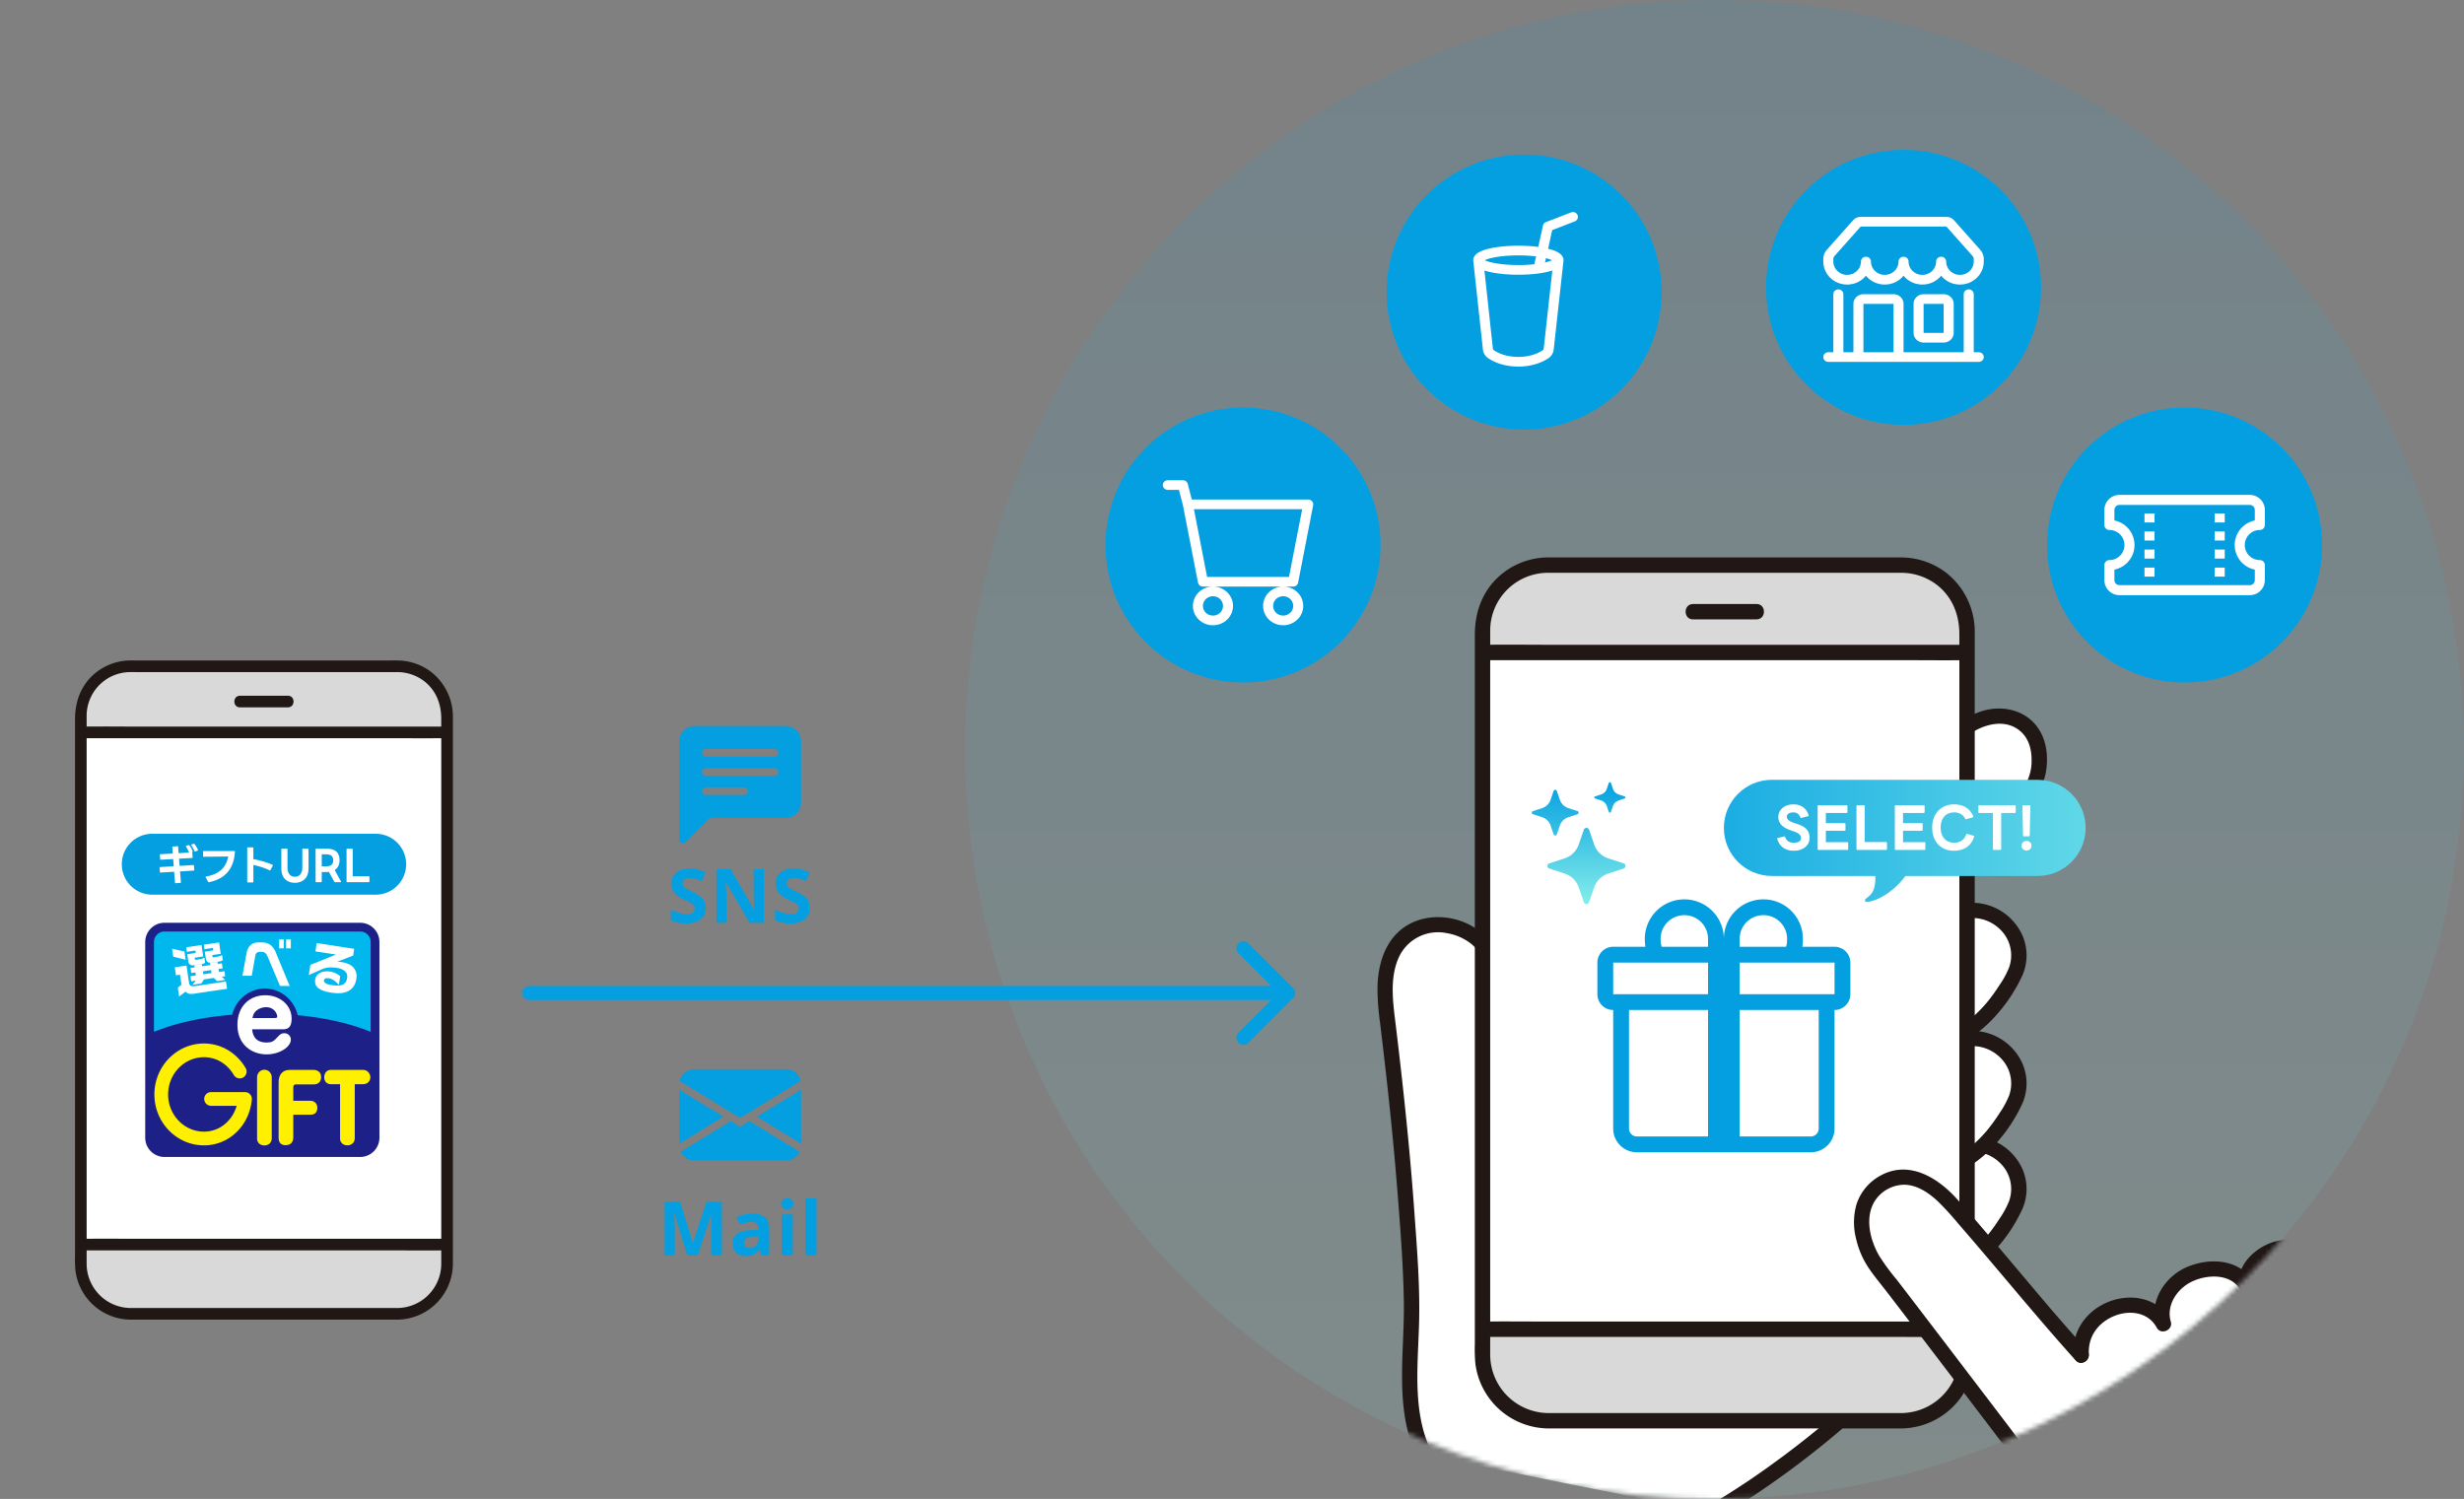 <svg width="526" height="320" viewBox="0 0 526 320" fill="none" xmlns="http://www.w3.org/2000/svg"><rect x="0" y="0" width="526" height="320" fill="#808080" stroke="none"/><circle opacity=".1" cx="366" cy="160" r="160" fill="url(#paint0_linear_1_3)"/><mask id="a" style="mask-type:alpha" maskUnits="userSpaceOnUse" x="206" y="0" width="320" height="320"><circle cx="366" cy="160" r="160" fill="url(#paint1_linear_1_3)"/></mask><g clip-path="url(#clip0_1_3)" mask="url(#a)"><path d="M425.207 265.181a41.868 41.868 0 003.353-4.643 14.543 14.543 0 002.361-5.426 9.563 9.563 0 00-3.644-8.74 10.155 10.155 0 00-10.834-1.078c-2.6 1.29-4.682 3.417-6.54 5.644a27.303 27.303 0 00-4.199 6.425 13.343 13.343 0 00-1.115 7.506 8.306 8.306 0 003.229 5.648 8.324 8.324 0 006.311 1.603 13.527 13.527 0 005.27-1.878 22.965 22.965 0 005.808-5.061z" fill="#fff"/><path d="M426.368 266.341a33.654 33.654 0 005.397-8.323 10.706 10.706 0 00-.058-8.505 11.806 11.806 0 00-14.902-6.158 19.23 19.23 0 00-7.147 5.357 31.172 31.172 0 00-5.253 7.55 14.978 14.978 0 00-1.273 9.668 10.367 10.367 0 004.847 6.646c6.646 3.68 14.107-1.212 18.389-6.235a1.682 1.682 0 000-2.32 1.658 1.658 0 00-2.323 0c-2.949 3.46-7.631 7.451-12.568 6.38a6.607 6.607 0 01-4.731-3.952 10.184 10.184 0 01-.012-7.213 21.319 21.319 0 013.859-6.562 24.052 24.052 0 015.224-5.126 9.02 9.02 0 016.57-1.588 8.547 8.547 0 015.539 3.441 7.69 7.69 0 01.967 6.995 18.42 18.42 0 01-2.01 3.715 38.714 38.714 0 01-2.839 3.91 1.689 1.689 0 000 2.32 1.657 1.657 0 002.324 0z" fill="#211715"/><path d="M425.207 215.31a41.787 41.787 0 003.353-4.644 14.538 14.538 0 002.361-5.425 9.57 9.57 0 00-3.644-8.74 10.146 10.146 0 00-10.834-1.078c-2.6 1.29-4.682 3.417-6.54 5.644a27.317 27.317 0 00-4.199 6.422 13.339 13.339 0 00-1.115 7.505 8.306 8.306 0 003.229 5.648 8.34 8.34 0 006.311 1.604 13.527 13.527 0 005.27-1.878 23.01 23.01 0 005.808-5.058zm0 27.342a41.868 41.868 0 003.353-4.643 14.543 14.543 0 002.361-5.426 9.562 9.562 0 00-.665-4.851 9.56 9.56 0 00-2.979-3.889 10.155 10.155 0 00-10.834-1.078c-2.6 1.29-4.682 3.418-6.54 5.645a27.262 27.262 0 00-4.199 6.425 13.339 13.339 0 00-1.115 7.505 8.312 8.312 0 003.229 5.648 8.34 8.34 0 006.311 1.603 13.527 13.527 0 005.27-1.878 22.965 22.965 0 005.808-5.061zm-14.549-78.909a41.53 41.53 0 00-3.353 4.644 14.543 14.543 0 00-2.361 5.426 9.572 9.572 0 003.643 8.739 10.146 10.146 0 0010.837 1.078c2.601-1.29 7.865-6.167 9.724-8.393a52.591 52.591 0 004.942-7.538 12.775 12.775 0 001.05-7.852 8.169 8.169 0 00-4.032-5.878 8.882 8.882 0 00-5.443-1.025 13.533 13.533 0 00-5.27 1.878c-2.229 1.314-8.063 6.939-9.737 8.921zM304.073 310.602c-5.01-10.318-2.28-22.966-2.806-34.737-.761-17.012-1.978-32.505-5.097-58.174-.624-5.132-1.038-10.269 1.369-14.844 2.406-4.575 7.777-6.323 12.774-4.978 4.517 1.215 7.224 4.024 8.942 8.369l83.259 88.118a197.615 197.615 0 01-36.993 28.596l-61.448-12.35z" fill="#fff"/><path d="M366.35 324.368a196.89 196.89 0 0029.693-21.781c2.597-2.3 5.141-4.657 7.632-7.071 1.523-1.471-.801-3.79-2.323-2.321a204.346 204.346 0 01-27.768 22.711 186.467 186.467 0 01-8.892 5.629c-1.813 1.081-.163 3.918 1.658 2.833zm-45.509-118.566c-1.622-4.033-4.231-7.267-8.341-8.929-3.979-1.609-8.794-1.495-12.452.889-4.263 2.781-5.84 7.883-5.987 12.749a52.29 52.29 0 00.551 7.856c.331 2.741.654 5.483.969 8.225 1.049 9.152 1.989 18.318 2.715 27.502.622 7.871 1.249 15.795 1.387 23.691.173 9.964-1.69 20.419 1.525 30.091.407 1.214.89 2.401 1.447 3.554a1.653 1.653 0 002.247.589 1.675 1.675 0 00.589-2.244c-4.127-8.625-2.734-18.74-2.539-27.966.164-7.792-.489-15.645-1.047-23.416-.587-8.188-1.355-16.361-2.23-24.523a1077.475 1077.475 0 00-1.738-15.167c-.572-4.733-1.361-9.989.747-14.477a9.208 9.208 0 0110.224-4.997 11.341 11.341 0 015.361 2.439 12.948 12.948 0 013.405 5.006 1.695 1.695 0 002.02 1.146 1.648 1.648 0 001.147-2.018zm105.527 10.667a33.715 33.715 0 005.398-8.323 10.724 10.724 0 00-.059-8.505 11.796 11.796 0 00-6.233-6.02 11.81 11.81 0 00-8.669-.139 19.222 19.222 0 00-7.147 5.358 31.153 31.153 0 00-5.253 7.55 14.98 14.98 0 00-1.273 9.669 10.377 10.377 0 004.847 6.645c6.646 3.68 14.107-1.212 18.389-6.235a1.682 1.682 0 000-2.323 1.655 1.655 0 00-2.323 0c-2.949 3.46-7.631 7.45-12.568 6.38a6.614 6.614 0 01-4.731-3.952 10.184 10.184 0 01-.012-7.213 21.307 21.307 0 013.859-6.562 24.029 24.029 0 015.224-5.126 9.02 9.02 0 016.57-1.589 8.55 8.55 0 015.539 3.442 7.69 7.69 0 01.967 6.995 18.446 18.446 0 01-2.01 3.715 38.714 38.714 0 01-2.839 3.91 1.684 1.684 0 000 2.323 1.657 1.657 0 002.324 0z" fill="#211715"/><path d="M426.368 243.809a33.625 33.625 0 005.397-8.323 10.703 10.703 0 00-.058-8.504 11.806 11.806 0 00-14.902-6.159 19.249 19.249 0 00-7.147 5.357 31.191 31.191 0 00-5.253 7.55 14.982 14.982 0 00-1.273 9.669 10.381 10.381 0 004.847 6.645c6.646 3.68 14.107-1.212 18.389-6.235a1.682 1.682 0 000-2.32 1.658 1.658 0 00-2.323 0c-2.949 3.46-7.631 7.447-12.568 6.381a6.609 6.609 0 01-4.731-3.953 10.18 10.18 0 01-.012-7.212 21.303 21.303 0 013.862-6.566 24.033 24.033 0 015.224-5.122 9.02 9.02 0 016.57-1.589 8.547 8.547 0 015.539 3.441 7.696 7.696 0 01.968 6.995 18.469 18.469 0 01-2.01 3.715 38.714 38.714 0 01-2.839 3.91 1.689 1.689 0 000 2.32 1.654 1.654 0 002.32 0zm-16.871-81.226a46.048 46.048 0 00-3.764 5.229 15.504 15.504 0 00-2.368 5.565 11.157 11.157 0 003.485 9.858 12.035 12.035 0 0010.859 2.772c3.022-.751 5.459-2.82 7.75-4.826a40.95 40.95 0 006.034-6.298 52.79 52.79 0 003.027-4.62c1-1.531 1.728-3.224 2.15-5.003.692-3.539.31-7.473-1.996-10.367-2.474-3.106-6.525-4.147-10.324-3.395-3.473.688-6.167 2.748-8.736 5.041a63.684 63.684 0 00-6.117 6.044 1.683 1.683 0 000 2.32 1.655 1.655 0 002.323 0 58.048 58.048 0 014.579-4.635 72.92 72.92 0 012.782-2.492 13.568 13.568 0 011.995-1.511c2.665-1.624 6.228-2.529 9.102-.881 2.511 1.435 3.422 4.083 3.413 6.849a10.098 10.098 0 01-.844 4.294 37.747 37.747 0 01-2.443 4.154 33.293 33.293 0 01-4.859 5.962 40.524 40.524 0 01-5.915 4.968 8.577 8.577 0 01-7.993.825 8.15 8.15 0 01-5.133-7.37c-.005-1.856.821-3.529 1.757-5.088a39.57 39.57 0 013.566-5.075 1.685 1.685 0 000-2.32 1.66 1.66 0 00-2.33 0z" fill="#211715"/><path d="M405.892 120.645h-75.39c-7.744 0-14.022 6.27-14.022 14.004v154.662c0 7.734 6.278 14.004 14.022 14.004h75.39c7.744 0 14.022-6.27 14.022-14.004V134.649c0-7.734-6.278-14.004-14.022-14.004z" fill="#D9D9D9"/><path d="M361.421 132.233c4.517 0 9.033-.003 13.55-.007 2.114 0 2.117-3.281 0-3.281-4.517 0-9.033.002-13.55.007-2.114 0-2.117 3.281 0 3.281z" fill="#211715"/><path d="M416.995 139.288l-100.215.007h-.297v144.487h.3l103.033-.008h.1V139.291h-2.921v-.003z" fill="#fff"/><path d="M405.893 301.674h-68.387c-2.286 0-4.573.007-6.858 0a12.524 12.524 0 01-8.811-3.608 12.49 12.49 0 01-3.717-8.756c-.007-.925 0-1.85 0-2.774V134.708c-.012-1.63.3-3.246.918-4.755a12.352 12.352 0 0111.467-7.668c.501-.004 1.002 0 1.505 0h73.761a12.54 12.54 0 017.81 2.662c3.273 2.604 4.692 6.4 4.692 10.473v150.41c0 1.144.006 2.289 0 3.432a12.489 12.489 0 01-3.648 8.736 12.522 12.522 0 01-8.732 3.676c-2.113.019-2.118 3.3 0 3.281a15.86 15.86 0 0011.026-4.638 15.813 15.813 0 004.638-11.015c.008-1.041 0-2.082 0-3.123v-150.95a15.99 15.99 0 00-1.501-7.155 16.033 16.033 0 00-4.528-5.745 15.874 15.874 0 00-9.705-3.325c-.672-.004-1.344 0-2.015 0h-71.963c-.616 0-1.239-.014-1.857.009a15.726 15.726 0 00-11.292 5.362c-2.753 3.205-3.857 7.08-3.857 11.226V286.87a34.657 34.657 0 00.112 4.214 15.81 15.81 0 005.203 9.881 15.853 15.853 0 0010.44 3.99c2.231.012 4.462 0 6.693 0h68.606c2.113 0 2.117-3.281 0-3.281z" fill="#211715"/><path d="M316.78 285.419h89.651c4.348 0 8.702.069 13.049 0h.333c2.114 0 2.117-3.28 0-3.28h-89.754c-4.318 0-8.642-.069-12.96 0h-.319c-2.113 0-2.116 3.28 0 3.28zm0-144.484h89.651c4.348 0 8.702.069 13.049 0h.333c2.114 0 2.117-3.281 0-3.281h-89.754c-4.318 0-8.642-.068-12.96 0h-.319c-2.113 0-2.116 3.281 0 3.281z" fill="#211715"/><path d="M484.865 363.355c-11.676-1.002-26.207-4.085-36.477-10.966-4.3-2.879-13.961-13.563-24.672-23.951-3.275-3.177-5.038-6.87-3.764-11.248a7.632 7.632 0 015.275-5.185 25.958 25.958 0 016.022-1.02l.404-.034c-8.714-11.454-21.912-28.824-30.815-40.377-3.217-4.177-5.732-12.828.05-17.273 5.611-4.313 11.322-1.043 15.487 3.572 6.618 7.332 21.078 24.929 27.917 32.414-.365-4.194 1.855-8.252 7.101-10.107 4.099-1.45 8.572-.194 10.441 3.438-1.16-3.765.929-8.417 5.417-10.502 4.487-2.086 9.987-1.599 12.328 2.255-.429-3.632 2.866-6.486 6.099-7.639 3.48-1.24 8.713-.148 12.533 4.401 7.426 8.848 13.444 18.169 18.668 26.226 7.632 11.768 12.818 20.647 15.585 25.647l-47.599 40.349z" fill="#fff"/><path d="M440.993 320.516c-4.263-5.541-8.478-11.119-12.71-16.683a16055.395 16055.395 0 00-18.904-24.8 4702.187 4702.187 0 00-4.444-5.798 49.597 49.597 0 01-3.747-5.082c-1.996-3.432-3.187-8.276-.919-11.825a7.56 7.56 0 012.77-2.516 7.557 7.557 0 013.638-.883c2.695.093 5.133 1.789 7.03 3.568a62.482 62.482 0 014.258 4.653 541.736 541.736 0 014.38 5.093c6.325 7.413 12.534 14.931 19 22.222.589.664 1.182 1.325 1.78 1.982 1.426 1.565 3.744-.76 2.322-2.32-6.566-7.198-12.745-14.754-19.054-22.176-2.858-3.362-5.709-6.735-8.662-10.015-4.092-4.545-10.212-8.29-16.253-4.985a10.747 10.747 0 00-5.177 6.196 14.103 14.103 0 00-.077 7.321 18.724 18.724 0 002.723 6.288c1.282 1.88 2.773 3.642 4.158 5.448a6344.056 6344.056 0 0119.452 25.488c4.892 6.429 9.786 12.858 14.681 19.286l.918 1.196a1.698 1.698 0 002.248.588 1.65 1.65 0 00.589-2.244v-.002z" fill="#211715"/><path d="M484.865 361.715a101.747 101.747 0 01-19.007-3.409c-5.996-1.709-12.055-4.033-17.152-7.691a1.738 1.738 0 01-.273-.21c-.18-.144-.36-.288-.537-.436-.397-.33-.787-.669-1.173-1.013a92.89 92.89 0 01-2.715-2.535c-2.267-2.187-4.476-4.433-6.685-6.677-2.639-2.678-5.27-5.363-7.932-8.019a458.93 458.93 0 00-4.272-4.213 15.351 15.351 0 01-2.951-3.702c-1.417-2.64-1.437-6.333.753-8.582 2.053-2.107 5.427-2.368 8.325-2.603a1.686 1.686 0 001.643-1.64 1.658 1.658 0 00-1.643-1.641c-3.015.244-6.508.547-9.09 2.288a9.942 9.942 0 00-4.259 8.716c.137 3.533 2.006 6.602 4.454 9.051 2.964 2.965 5.97 5.889 8.916 8.874 4.516 4.58 8.914 9.385 13.8 13.588 4.753 4.089 10.789 6.671 16.692 8.619a101.988 101.988 0 0023.107 4.516 1.658 1.658 0 001.643-1.641 1.676 1.676 0 00-1.643-1.64h-.001zm-38.935-72.428c-.281-3.654 1.664-6.62 5.018-8.174 3.311-1.533 7.604-1.14 9.462 2.332.879 1.64 3.523.519 3.003-1.264-1.052-3.604 1.417-7.216 4.777-8.702 3.171-1.402 7.89-1.572 9.965 1.721.802 1.271 3.224.888 3.061-.829-.235-2.469 1.501-4.296 3.54-5.43a7.758 7.758 0 015.641-.855 12.023 12.023 0 016.459 3.986c2.213 2.529 4.254 5.232 6.252 7.933 3.778 5.11 7.295 10.403 10.757 15.729 3.413 5.252 6.783 10.53 10.039 15.882 2.451 4.032 4.852 8.092 7.136 12.218 1.027 1.846 3.862.195 2.837-1.656-5.296-9.564-11.144-18.817-17.099-27.982-3.719-5.723-7.501-11.409-11.598-16.873a188.549 188.549 0 00-3.321-4.3 46.182 46.182 0 00-3.458-4.102 14.618 14.618 0 00-7.454-4.065 11.477 11.477 0 00-8.272 1.497c-2.776 1.698-5.069 4.606-4.744 8.016l3.061-.828c-3.048-4.834-9.423-5.099-14.231-2.998-4.722 2.061-8.019 7.357-6.516 12.508l3.002-1.264c-2.633-4.918-8.691-5.783-13.464-3.727-4.514 1.944-7.521 6.238-7.138 11.225a1.681 1.681 0 001.642 1.64 1.654 1.654 0 001.643-1.64v.002z" fill="#211715"/><path d="M338.095 177.149c.183-.536.96-.536 1.143 0l1.075 3.148c.237.692.635 1.32 1.164 1.836.53.515 1.175.904 1.884 1.134l3.227 1.048a.583.583 0 010 1.115l-3.228 1.048c-.71.231-1.355.62-1.884 1.135a4.687 4.687 0 00-1.163 1.837l-1.075 3.146a.582.582 0 01-.218.292.612.612 0 01-.706 0 .584.584 0 01-.219-.292l-1.075-3.147a4.676 4.676 0 00-1.163-1.836 4.844 4.844 0 00-1.883-1.135l-3.228-1.048a.605.605 0 01-.3-.213.58.58 0 01.3-.902l3.228-1.048a4.842 4.842 0 001.883-1.134 4.69 4.69 0 001.163-1.836l1.075-3.148zm-6.438-8.286a.352.352 0 01.132-.175.373.373 0 01.424 0 .356.356 0 01.131.175l.645 1.888a2.857 2.857 0 001.828 1.783l1.937.629a.357.357 0 01.248.335.357.357 0 01-.248.334l-1.937.629a2.92 2.92 0 00-1.13.681 2.811 2.811 0 00-.698 1.102l-.645 1.888a.356.356 0 01-.343.242.366.366 0 01-.344-.242l-.644-1.888a2.802 2.802 0 00-.699-1.102 2.912 2.912 0 00-1.13-.681l-1.936-.629a.348.348 0 010-.669l1.936-.629a2.888 2.888 0 001.13-.681c.318-.309.557-.687.699-1.102l.644-1.888zm11.781-1.705a.242.242 0 01.368-.114.23.23 0 01.088.114l.43 1.258a1.905 1.905 0 001.22 1.19l1.29.419a.238.238 0 01.163.223.238.238 0 01-.163.222l-1.29.419a1.943 1.943 0 00-.754.455 1.87 1.87 0 00-.466.735l-.43 1.258a.237.237 0 01-.228.158.237.237 0 01-.228-.158l-.43-1.258a1.87 1.87 0 00-.466-.735 1.943 1.943 0 00-.754-.455l-1.288-.419a.238.238 0 01-.163-.222.234.234 0 01.163-.223l1.29-.419a1.905 1.905 0 001.22-1.19l.428-1.256v-.002z" fill="url(#paint2_linear_1_3)"/></g><g clip-path="url(#clip1_1_3)"><path d="M351.125 200.438a8.44 8.44 0 0114.404-5.967 8.441 8.441 0 012.471 5.967c0-2.238.889-4.384 2.471-5.967a8.441 8.441 0 0111.933 0 8.441 8.441 0 012.471 5.967v.02c0 .236 0 .911-.128 1.667h6.878A3.373 3.373 0 01395 205.5v6.75a3.373 3.373 0 01-3.375 3.375v25.313a5.06 5.06 0 01-5.063 5.062h-37.124a5.06 5.06 0 01-5.063-5.062v-25.313A3.373 3.373 0 01341 212.25v-6.75a3.373 3.373 0 013.375-3.375h6.878a10.008 10.008 0 01-.128-1.667v-.02zm3.604 1.687h9.896v-1.687a5.072 5.072 0 00-1.483-3.58 5.072 5.072 0 00-5.517-1.098 5.075 5.075 0 00-2.74 2.74 5.072 5.072 0 00-.385 1.938c0 .286.007.924.152 1.451.02.08.046.159.077.236zm16.646 0h9.896a1.97 1.97 0 00.077-.236c.145-.527.152-1.165.152-1.451a5.06 5.06 0 00-5.062-5.063 5.06 5.06 0 00-5.063 5.063v1.687zm-27 3.375v6.75h20.25v-6.75h-20.25zm27 0v6.75h20.25v-6.75h-20.25zm16.875 10.125h-16.875v27h15.187a1.69 1.69 0 001.688-1.687v-25.313zm-23.625 27v-27H347.75v25.313a1.69 1.69 0 001.688 1.687h15.187z" fill="#049FE1"/></g><path d="M113 210.5a1.5 1.5 0 000 3v-3zm163.061 2.561a1.502 1.502 0 000-2.122l-9.546-9.546a1.502 1.502 0 00-2.122 0 1.502 1.502 0 000 2.122l8.486 8.485-8.486 8.485a1.502 1.502 0 000 2.122 1.502 1.502 0 002.122 0l9.546-9.546zM113 213.5h162v-3H113v3z" fill="#049FE1"/><path d="M84.837 142.245H27.854c-5.853 0-10.598 4.745-10.598 10.598v117.045c0 5.853 4.745 10.599 10.598 10.599h56.983c5.853 0 10.598-4.746 10.598-10.599V152.843c0-5.853-4.745-10.598-10.598-10.598z" fill="#D9D9D9"/><path d="M51.224 151.014c3.414 0 6.828-.001 10.242-.005 1.597 0 1.6-2.483 0-2.483-3.414 0-6.828.002-10.242.005-1.598 0-1.6 2.483 0 2.483z" fill="#211715"/><path d="M93.229 156.354l-75.746.005h-.225v109.345h.227l77.876-.006h.075V156.356H93.23v-.002z" fill="#fff"/><path d="M84.838 279.245h-51.69c-1.728 0-3.456.005-5.184 0a9.463 9.463 0 01-9.469-9.357c-.005-.7 0-1.4 0-2.1v-114.9a9.34 9.34 0 019.361-9.402c.379-.003.758 0 1.138 0h55.751a9.479 9.479 0 015.903 2.014c2.474 1.971 3.546 4.844 3.546 7.926v113.828c0 .866.006 1.732 0 2.597a9.456 9.456 0 01-9.356 9.394c-1.597.014-1.601 2.497 0 2.483a11.982 11.982 0 0011.84-11.846c.005-.788 0-1.576 0-2.364V153.282a12.122 12.122 0 00-4.558-9.762 11.985 11.985 0 00-7.336-2.517c-.507-.003-1.015 0-1.523 0H28.87c-.466 0-.936-.01-1.404.007a11.888 11.888 0 00-8.534 4.058c-2.081 2.425-2.916 5.358-2.916 8.495v114.479a26.34 26.34 0 00.085 3.189 11.972 11.972 0 0011.823 10.497c1.687.009 3.373 0 5.06 0h51.855c1.597 0 1.6-2.483 0-2.483z" fill="#211715"/><path d="M17.483 266.943h67.762c3.285 0 6.576.052 9.862 0h.252c1.598 0 1.6-2.483 0-2.483h-67.84c-3.264 0-6.532-.051-9.795 0h-.241c-1.598 0-1.6 2.483 0 2.483zm0-109.343h67.762c3.285 0 6.576.052 9.862 0h.252c1.598 0 1.6-2.483 0-2.483h-67.84c-3.264 0-6.532-.051-9.795 0h-.241c-1.598 0-1.6 2.483 0 2.483z" fill="#211715"/><g clip-path="url(#clip2_1_3)"><path d="M35.04 198.141h41.781a3.177 3.177 0 013.176 3.176v41.78a3.178 3.178 0 01-3.176 3.176h-41.78a3.177 3.177 0 01-3.176-3.176v-41.78a3.177 3.177 0 013.176-3.176z" fill="#00B8EE"/><path d="M36.732 202.544l2.638.59.261 1.757-2.65-.659-.249-1.688zm.586 3.965l2.498-.369.563 3.813c.076.242.186.403.333.484.197.114.493.141.886.082l6.636-.981.231 1.56-7.018 1.039c-.493.072-.874.072-1.14-.003a1.307 1.307 0 01-.675-.45l-1.392 1.054-.278-1.877.781-.636-.318-2.143-.855.127-.252-1.7zm2.428-4.27l3.273-.484.359 2.428-1.816.269.045.301c.02.131.099.186.237.165l.764-.112c.415-.062.755-.187 1.02-.375l.164 1.121c-.222.143-.511.241-.865.293l-1.596.236c-.3.045-.555-.01-.763-.164-.208-.155-.334-.382-.378-.683l-.225-1.515 1.817-.268-.078-.52-1.815.268-.143-.96zm.937 4.411l.878-.13-.064-.439 1.595-.236.065.439 1.745-.258-.065-.44 1.596-.236.065.44.867-.129.159 1.075-.867.128.096.648 1.156-.171.159 1.075-.728.108.738.682-1.722.255-.727-.684-2.105.312c-.131.279-.32.571-.567.875l-1.895.28c.328-.332.568-.631.717-.897l-.96.142-.159-1.075 1.156-.172-.096-.647-.878.13-.16-1.075zm2.73 1.357l1.745-.259-.096-.647-1.746.258.096.648zm.091-6.323l3.26-.483.36 2.428-1.804.267.045.301c.019.131.098.186.237.166l.763-.114c.416-.061.76-.186 1.03-.376l.167 1.121c-.13.082-.26.145-.392.188a2.93 2.93 0 01-.486.107l-1.595.236c-.301.045-.555-.01-.763-.165-.209-.153-.335-.381-.379-.682l-.224-1.514 1.816-.269-.077-.52-1.816.268-.142-.959zm18.339 8.81l-2.07-.007-2.544-6.056c-.17-.405-.345-.702-.523-.889a1.09 1.09 0 00-.794-.331l-.456-.001c-.281-.001-.5.07-.657.213-.156.144-.258.356-.306.636l-.754 4.252-1.99-.008.933-5.057c.15-.654.437-1.159.86-1.516s.973-.534 1.652-.532l.76.003c.773.003 1.41.22 1.917.651.474.407.854 1.02 1.14 1.838l2.832 6.804zm-1.27-8.036l-.993-.004.007-1.905.993.004-.007 1.905zm1.508.005l-1.006-.003.008-1.905 1.005.004-.007 1.904zm13.999 6.478c-.187 1.217-.73 2.079-1.629 2.587-.898.507-2.134.639-3.705.396-1.448-.224-2.437-.602-2.97-1.134-.43-.428-.59-.997-.481-1.706.092-.593.423-1.046.992-1.361.603-.332 1.324-.433 2.163-.303.431.066.827.187 1.186.361.36.174.69.383.991.626l-.292 1.894a4.186 4.186 0 00-.967-.942c-.383-.272-.764-.437-1.14-.496-.341-.052-.597-.037-.77.047a.49.49 0 00-.302.379c-.035.223.072.423.321.6.249.176.692.314 1.331.412 1.132.176 1.952.129 2.459-.14.455-.244.737-.717.846-1.418.086-.554-.068-1.015-.46-1.384-.393-.368-.974-.611-1.745-.73-.692-.107-1.324-.127-1.893-.057-.45.056-.87.169-1.26.337l-2.831 1.253.335-2.171 5.475-2.205-4.4-.68.274-1.779 8.004 1.238-.221 1.433-3.424 1.338c.207-.007.368-.006.484.004.117.011.283.033.499.066l.162.025c1.1.171 1.911.588 2.431 1.252.495.628.673 1.381.538 2.258z" fill="#fff"/><path d="M76.89 197H35.11a4.115 4.115 0 00-4.11 4.11v41.78a4.115 4.115 0 004.11 4.11h41.78a4.115 4.115 0 004.11-4.11v-41.78a4.115 4.115 0 00-4.11-4.11zm-41.78 1.868h41.78a2.245 2.245 0 012.242 2.242v19.178c-4.132-1.718-9.515-2.975-15.585-3.552-.77-3.261-3.618-5.689-7.005-5.689-3.354 0-6.18 2.38-6.985 5.592-6.52.524-12.307 1.828-16.69 3.649V201.11a2.245 2.245 0 012.244-2.242z" fill="#1D2087"/><path d="M58.01 243.058c0 .878-.698 1.486-1.553 1.486-.947 0-1.577-.608-1.577-1.441v-13.125c0-.879.698-1.599 1.554-1.599.968 0 1.577.811 1.577 1.599v13.08zm4.597-.261c0 1.419-.968 1.689-1.667 1.689-.945 0-1.463-.541-1.463-1.577v-11.912c0-1.486.788-2.59 2.364-2.59h5.026c.833 0 1.688.405 1.688 1.531 0 .991-.608 1.577-1.598 1.577h-3.832c-.428 0-.518.337-.518.652v2.834h3.65c.719 0 1.484.473 1.484 1.486 0 .608-.247 1.486-1.373 1.486h-3.761v4.824zm8.044-11.328c-.856 0-1.44-.585-1.44-1.463 0-.924.562-1.599 1.395-1.599h6.9c.856 0 1.554.72 1.554 1.576 0 .991-.81 1.486-1.554 1.486H75.73v11.565c0 .878-.698 1.486-1.576 1.486-.923 0-1.554-.608-1.554-1.441v-11.61h-1.95z" fill="#FFF000"/><path d="M53.821 219.747c.095.787.331 2.819 3.094 2.819 1.039 0 1.511-.228 2.267-1.099.685-.808 1.039-.891 1.535-.891.78 0 1.37.622 1.37 1.347 0 1.596-2.41 3.172-5.172 3.172-3.094 0-6.234-1.99-6.234-6.323 0-3.98 2.621-6.301 5.95-6.301 3.094 0 5.62 2.093 5.62 4.995 0 1.431-.448 2.281-1.793 2.281H53.82zm4.724-2.405c.59 0 .637-.145.637-.29 0-.581-.59-2.032-2.385-2.032-.685 0-1.417.228-2.007.684-.543.456-.732.83-.897 1.638h4.651z" fill="#fff"/><path d="M43.538 244.52c-5.832 0-10.578-4.877-10.578-10.872s4.746-10.873 10.578-10.873c3.639 0 6.967 1.961 8.903 5.247a1.464 1.464 0 11-2.524 1.486c-1.424-2.418-3.75-3.805-6.38-3.805-4.216 0-7.648 3.564-7.648 7.945 0 4.38 3.431 7.944 7.649 7.944 3.338 0 6.033-2.28 6.997-5.514H45.06a1.464 1.464 0 110-2.929h7.244a1.465 1.465 0 011.458 1.604c-.531 5.568-4.84 9.767-10.224 9.767z" fill="#FFF000"/></g><circle cx="265.358" cy="116.358" r="29.358" fill="#049FE1"/><g clip-path="url(#clip3_1_3)"><path d="M248.233 103.552c0-.274.112-.536.313-.73.201-.193.473-.302.757-.302h3.211c.239 0 .471.077.659.219.188.142.321.34.379.563l.867 3.346h24.854c.157.001.312.034.454.099a1.053 1.053 0 01.581.675c.039.146.045.3.016.449l-3.211 16.513a1.022 1.022 0 01-.368.604 1.1 1.1 0 01-.683.239h-19.267a1.1 1.1 0 01-.683-.239 1.022 1.022 0 01-.368-.604l-3.209-16.483-.856-3.317h-2.376a1.09 1.09 0 01-.757-.302 1.013 1.013 0 01-.313-.73zm6.64 5.161l2.811 14.449h17.489l2.811-14.449h-23.111zm4.063 16.514a4.364 4.364 0 00-3.027 1.209 4.054 4.054 0 00-1.254 2.919c0 1.095.451 2.145 1.254 2.919a4.36 4.36 0 003.027 1.21 4.36 4.36 0 003.027-1.21 4.054 4.054 0 001.254-2.919 4.054 4.054 0 00-1.254-2.919 4.364 4.364 0 00-3.027-1.209zm14.985 0a4.365 4.365 0 00-3.028 1.209 4.058 4.058 0 00-1.254 2.919c0 1.095.452 2.145 1.254 2.919a4.361 4.361 0 003.028 1.21 4.36 4.36 0 003.027-1.21 4.054 4.054 0 001.254-2.919 4.054 4.054 0 00-1.254-2.919 4.364 4.364 0 00-3.027-1.209zm-14.985 2.064c.568 0 1.112.217 1.514.604.401.388.627.913.627 1.46a2.03 2.03 0 01-.627 1.46 2.183 2.183 0 01-1.514.604 2.183 2.183 0 01-1.514-.604 2.03 2.03 0 01-.627-1.46c0-.547.226-1.072.627-1.46a2.183 2.183 0 011.514-.604zm14.985 0c.568 0 1.112.217 1.514.604.401.388.627.913.627 1.46a2.03 2.03 0 01-.627 1.46 2.183 2.183 0 01-1.514.604 2.183 2.183 0 01-1.514-.604 2.03 2.03 0 01-.627-1.46c0-.547.226-1.072.627-1.46a2.183 2.183 0 011.514-.604z" fill="#fff"/></g><circle cx="325.358" cy="62.358" r="29.358" fill="#049FE1"/><g clip-path="url(#clip4_1_3)"><path d="M336.769 45.922a1 1 0 01-.248 1.123 1.083 1.083 0 01-.351.219l-4.825 1.862-.857 3.977c.805.197 1.531.444 2.081.758.488.279 1.199.818 1.199 1.693 0 .095-.009.185-.024.272l-2.059 18.719a2.59 2.59 0 01-.343 1.078c-.194.331-.46.618-.779.841-1.044.702-3.198 1.796-6.443 1.796-3.246 0-5.399-1.094-6.444-1.796a2.684 2.684 0 01-.778-.841 2.558 2.558 0 01-.343-1.078l-2.032-18.719a1.555 1.555 0 01-.021-.272c0-.876.71-1.414 1.198-1.693.561-.318 1.3-.57 2.12-.768 1.657-.4 3.889-.636 6.315-.636 1.524 0 2.973.093 4.249.262l.993-4.572c.038-.164.117-.317.23-.445a1.07 1.07 0 01.419-.29l5.352-2.064c.263-.102.558-.098.819.01.261.107.466.31.572.564zm-8.85 8.82a31.023 31.023 0 00-3.784-.22c-2.304 0-4.352.227-5.795.574a7.136 7.136 0 00-1.387.458c.312.15.775.31 1.387.458 1.443.347 3.491.574 5.795.574a31.1 31.1 0 003.399-.176l.385-1.667zm.626 3.625c-1.317.18-2.822.283-4.41.283-2.426 0-4.658-.235-6.315-.636a12.221 12.221 0 01-.932-.262l1.794 16.576c.028.25.129.384.219.444.764.514 2.5 1.424 5.219 1.424 2.718 0 4.455-.91 5.219-1.424.09-.06.192-.194.218-.444l1.824-16.576c-.307.1-.617.187-.931.262a19.69 19.69 0 01-1.905.351v.002zm-11.973-3.053s.006.004.01.013l-.01-.013zm15.126 0l-.011.013a.031.031 0 01.011-.013zm-.383.24a6.976 6.976 0 00-1.293-.434l-.212.919.117-.027c.613-.149 1.075-.308 1.388-.458z" fill="#fff"/></g><circle cx="406.358" cy="61.358" r="29.358" fill="#049FE1"/><g clip-path="url(#clip5_1_3)"><path d="M395.59 47.02c.201-.227.451-.41.732-.534.281-.125.586-.19.895-.19h18.282c.309 0 .615.065.895.19.281.125.531.307.732.533l5.585 6.284c.498.56.773 1.276.773 2.015v.526a4.784 4.784 0 01-.947 2.85 5.076 5.076 0 01-2.488 1.788 5.263 5.263 0 01-3.102.06 5.088 5.088 0 01-2.561-1.689 5.044 5.044 0 01-1.78 1.396 5.228 5.228 0 01-2.234.497 5.229 5.229 0 01-2.235-.497 5.04 5.04 0 01-1.779-1.396 5.04 5.04 0 01-1.779 1.396 5.229 5.229 0 01-2.235.497 5.224 5.224 0 01-2.234-.497 5.044 5.044 0 01-1.78-1.396 5.088 5.088 0 01-2.561 1.69c-1.015.291-2.1.27-3.102-.061a5.076 5.076 0 01-2.488-1.789 4.776 4.776 0 01-.946-2.85v-.526c0-.739.274-1.453.772-2.014l5.588-6.286-.003.002zm3.811 8.824c0 .753.31 1.475.862 2.007a3 3 0 002.081.831c.781 0 1.53-.299 2.082-.831a2.788 2.788 0 00.862-2.007c0-.274.112-.536.313-.73a1.09 1.09 0 01.757-.302c.284 0 .556.108.757.302.201.194.313.456.313.73 0 .753.311 1.475.863 2.007s1.3.831 2.081.831a3 3 0 002.081-.831 2.788 2.788 0 00.862-2.007c0-.274.113-.536.314-.73a1.09 1.09 0 01.757-.302c.284 0 .556.108.757.302.2.194.313.456.313.73 0 .753.31 1.475.862 2.007a3 3 0 002.081.831c.781 0 1.53-.299 2.082-.831a2.788 2.788 0 00.862-2.007v-.526a1.01 1.01 0 00-.257-.671l-5.587-6.286h-18.282l-5.587 6.286a1.01 1.01 0 00-.257.67v.527c0 .753.31 1.475.862 2.007a3.001 3.001 0 002.082.831 3 3 0 002.081-.831 2.788 2.788 0 00.862-2.007c0-.274.113-.536.314-.73.2-.194.473-.302.756-.302.284 0 .557.108.757.302.201.194.314.456.314.73zm-6.957 5.934c.283 0 .556.11.756.303.201.193.314.456.314.73v12.385h2.141V64.875c0-.548.225-1.073.627-1.46a2.18 2.18 0 011.513-.604h6.422a2.18 2.18 0 011.514.604c.402.387.627.912.627 1.46v10.321h12.844V62.811c0-.274.113-.537.314-.73a1.092 1.092 0 011.513 0c.201.193.314.456.314.73v12.385h1.07c.284 0 .556.109.757.302.201.194.314.456.314.73 0 .274-.113.537-.314.73a1.091 1.091 0 01-.757.302h-32.11a1.09 1.09 0 01-.757-.302 1.012 1.012 0 01-.313-.73c0-.273.112-.536.313-.73.201-.193.473-.302.757-.302h1.07V62.811c0-.274.113-.537.314-.73.2-.194.473-.303.757-.303zm5.351 13.418h6.422V64.875h-6.422v10.321zm10.704-10.321c0-.548.225-1.073.627-1.46a2.18 2.18 0 011.513-.604h4.282c.568 0 1.112.217 1.514.604.401.387.627.912.627 1.46v6.193a2.03 2.03 0 01-.627 1.46 2.182 2.182 0 01-1.514.604h-4.282a2.18 2.18 0 01-1.513-.605 2.025 2.025 0 01-.627-1.46v-6.192zm6.422 0h-4.282v6.193h4.282v-6.193z" fill="#fff"/></g><circle cx="466.358" cy="116.358" r="29.358" fill="#049FE1"/><g clip-path="url(#clip6_1_3)" fill="#fff"><path d="M457.795 109.615v1.926h2.141v-1.926h-2.141zm14.985 0v1.926h2.141v-1.926h-2.141zm-14.985 3.853v1.927h2.141v-1.927h-2.141zm14.985 0v1.927h2.141v-1.927h-2.141zm-14.985 3.853v1.927h2.141v-1.927h-2.141zm14.985 0v1.927h2.141v-1.927h-2.141zm-14.985 3.854v1.926h2.141v-1.926h-2.141zm14.985 0v1.926h2.141v-1.926h-2.141z"/><path d="M452.444 105.655a3.211 3.211 0 00-3.211 3.211v3.211a1.067 1.067 0 001.07 1.07 3.21 3.21 0 013.211 3.211 3.21 3.21 0 01-3.211 3.211 1.07 1.07 0 00-1.07 1.07v3.211a3.211 3.211 0 003.211 3.211h27.829a3.21 3.21 0 003.211-3.211v-3.211a1.068 1.068 0 00-1.071-1.07 3.21 3.21 0 110-6.422 1.07 1.07 0 001.071-1.07v-3.211a3.212 3.212 0 00-3.211-3.211h-27.829zm-1.071 3.211a1.069 1.069 0 011.071-1.071h27.829a1.068 1.068 0 011.07 1.071v2.247a5.352 5.352 0 000 10.49v2.247a1.069 1.069 0 01-1.07 1.071h-27.829a1.069 1.069 0 01-1.071-1.071v-2.247a5.352 5.352 0 000-10.49v-2.247z"/></g><path d="M145.081 230.777a3.254 3.254 0 013.169-2.527h19.5a3.253 3.253 0 013.169 2.527L158 238.673l-12.919-7.896zm-.081 1.856v11.544l9.43-5.782-9.43-5.762zm10.987 6.716l-10.677 6.544a3.251 3.251 0 002.94 1.857h19.5a3.252 3.252 0 002.938-1.859l-10.676-6.544-2.012 1.23-2.013-1.23v.002zm5.583-.952l9.43 5.78v-11.544l-9.43 5.762v.002zM146.722 268l-2.752-8.96h-.064a428.195 428.195 0 01.112 2.336c.021.48.032.917.032 1.312V268h-2.16v-11.424h3.296l2.704 8.736h.048l2.864-8.736h3.296V268h-2.256v-5.408c0-.363.005-.779.016-1.248.021-.469.037-.912.048-1.328l.048-.96h-.064L148.946 268h-2.224zm13.854-8.912c1.173 0 2.069.256 2.688.768.629.501.944 1.275.944 2.32V268h-1.664l-.464-1.184h-.064a4.422 4.422 0 01-.768.768 2.33 2.33 0 01-.896.432c-.331.096-.742.144-1.232.144-.512 0-.976-.096-1.392-.288a2.256 2.256 0 01-.96-.912c-.235-.416-.352-.939-.352-1.568 0-.928.325-1.611.976-2.048.65-.448 1.626-.693 2.928-.736l1.52-.048v-.384c0-.459-.123-.795-.368-1.008-.235-.213-.566-.32-.992-.32-.427 0-.843.064-1.248.192a9.278 9.278 0 00-1.216.448l-.784-1.616a6.883 6.883 0 011.552-.576 7.61 7.61 0 011.792-.208zm.336 4.896c-.768.021-1.302.16-1.6.416-.299.256-.448.592-.448 1.008 0 .363.106.624.32.784.213.149.49.224.832.224.512 0 .944-.149 1.296-.448.352-.309.528-.741.528-1.296v-.72l-.928.032zm8.32-4.72V268h-2.384v-8.736h2.384zm-1.184-3.424c.352 0 .656.085.912.256.256.16.384.464.384.912 0 .437-.128.741-.384.912-.256.171-.56.256-.912.256-.363 0-.672-.085-.928-.256-.245-.171-.368-.475-.368-.912 0-.448.123-.752.368-.912.256-.171.565-.256.928-.256zm6.259 12.16h-2.384v-12.16h2.384V268zM145 158.269a3.26 3.26 0 013.25-3.269h19.5a3.26 3.26 0 013.25 3.269v13.077a3.26 3.26 0 01-3.25 3.27h-15.577c-.431 0-.844.172-1.149.478l-4.637 4.665c-.512.515-1.387.15-1.387-.578v-20.912zm5.688 1.635a.815.815 0 00-.813.817c0 .452.364.818.813.818h14.624a.815.815 0 00.813-.818.815.815 0 00-.813-.817h-14.624zm0 4.087a.815.815 0 00-.813.817c0 .451.364.817.813.817h14.624a.815.815 0 00.813-.817.815.815 0 00-.813-.817h-14.624zm0 4.086a.815.815 0 00-.813.817c0 .452.364.818.813.818h8.124a.815.815 0 00.813-.818.815.815 0 00-.813-.817h-8.124zm-.032 25.755c0 .672-.166 1.259-.496 1.76-.331.501-.811.891-1.44 1.168-.619.267-1.376.4-2.272.4a8.53 8.53 0 01-2.256-.304 7.175 7.175 0 01-.976-.384v-2.256c.544.235 1.104.453 1.68.656a5.58 5.58 0 001.744.288c.394 0 .709-.053.944-.16.245-.107.421-.251.528-.432.117-.181.176-.389.176-.624 0-.288-.102-.533-.304-.736a2.917 2.917 0 00-.784-.56 23.1 23.1 0 00-1.136-.576 16.73 16.73 0 01-.864-.448c-.31-.181-.608-.4-.896-.656a3.333 3.333 0 01-.688-.96c-.182-.373-.272-.821-.272-1.344 0-.683.154-1.264.464-1.744.32-.491.768-.864 1.344-1.12.586-.256 1.274-.384 2.064-.384.597 0 1.162.069 1.696.208.544.139 1.109.336 1.696.592l-.784 1.888a13.458 13.458 0 00-1.408-.496 4.707 4.707 0 00-1.28-.176 1.86 1.86 0 00-.768.144 1.156 1.156 0 00-.496.4 1.12 1.12 0 00-.16.608c0 .267.08.496.24.688.16.181.4.357.72.528.32.171.72.373 1.2.608a9.005 9.005 0 011.488.864c.416.299.736.651.96 1.056.224.405.336.907.336 1.504zM163.06 197h-3.072l-4.976-8.64h-.064l.032.816.032.816c.022.267.038.539.048.816l.032.816V197h-2.16v-11.424h3.056l4.96 8.56h.048l-.032-.784-.032-.784c0-.267-.005-.528-.016-.784l-.032-.8v-5.408h2.176V197zm9.824-3.168c0 .672-.166 1.259-.496 1.76-.331.501-.811.891-1.44 1.168-.619.267-1.376.4-2.272.4a8.53 8.53 0 01-2.256-.304 7.175 7.175 0 01-.976-.384v-2.256c.544.235 1.104.453 1.68.656a5.58 5.58 0 001.744.288c.394 0 .709-.053.944-.16.245-.107.421-.251.528-.432.117-.181.176-.389.176-.624 0-.288-.102-.533-.304-.736a2.917 2.917 0 00-.784-.56 23.1 23.1 0 00-1.136-.576 16.73 16.73 0 01-.864-.448c-.31-.181-.608-.4-.896-.656a3.333 3.333 0 01-.688-.96c-.182-.373-.272-.821-.272-1.344 0-.683.154-1.264.464-1.744.32-.491.768-.864 1.344-1.12.586-.256 1.274-.384 2.064-.384.597 0 1.162.069 1.696.208.544.139 1.109.336 1.696.592l-.784 1.888a13.458 13.458 0 00-1.408-.496 4.707 4.707 0 00-1.28-.176 1.86 1.86 0 00-.768.144 1.156 1.156 0 00-.496.4 1.12 1.12 0 00-.16.608c0 .267.08.496.24.688.16.181.4.357.72.528.32.171.72.373 1.2.608a9.005 9.005 0 011.488.864c.416.299.736.651.96 1.056.224.405.336.907.336 1.504z" fill="#049FE1"/><path d="M368 176.746c0-5.67 4.596-10.267 10.266-10.267h56.694c5.67 0 10.266 4.597 10.266 10.267 0 5.67-4.596 10.266-10.266 10.266h-56.694c-5.67 0-10.266-4.596-10.266-10.266z" fill="url(#paint3_linear_1_3)"/><path d="M398.793 191.474c2.471-1.726 1.225-6.276 1.311-7.714 3.43-2.638 11.452-5.089 7.953 1.241-4.375 7.912-12.351 8.631-9.264 6.473z" fill="url(#paint4_linear_1_3)"/><path d="M382.923 181.624c1.992 0 3.372-1.14 3.372-2.724 0-1.572-.84-2.4-2.568-2.964l-.672-.228c-1.116-.372-1.608-.768-1.608-1.356 0-.564.54-.912 1.38-.912.708 0 1.2.288 1.512 1.068.036.072.084.12.144.12.024 0 .048 0 .072-.012l1.428-.36c.072-.024.12-.072.12-.132 0-.024 0-.048-.012-.072-.48-1.584-1.668-2.328-3.264-2.328-1.812 0-3.204 1.116-3.204 2.676 0 1.368.924 2.256 2.448 2.784l.84.3c.972.348 1.56.72 1.56 1.416 0 .708-.624 1.008-1.548 1.008-.972 0-1.512-.384-1.86-1.224-.024-.072-.072-.12-.144-.12a.13.13 0 00-.06.012l-1.356.324c-.072.024-.12.06-.12.132 0 .024 0 .048.012.072.504 1.656 1.752 2.52 3.528 2.52zm5.267-.18h6.18c.108 0 .168-.06.168-.168v-1.308c0-.108-.06-.18-.168-.18h-4.596v-2.436h4.008c.108 0 .18-.072.18-.168V175.9c0-.108-.072-.18-.18-.18h-4.008v-2.16h4.44c.108 0 .168-.072.168-.168v-1.32c0-.108-.06-.168-.168-.168h-6.024c-.108 0-.168.06-.168.168v9.204c0 .108.06.168.168.168zm8.285 0h6.18c.108 0 .168-.06.168-.168v-1.344c0-.096-.06-.168-.168-.168h-4.596v-7.692c0-.108-.072-.168-.168-.168h-1.416c-.108 0-.168.06-.168.168v9.204c0 .108.06.168.168.168zm8.191 0h6.18c.108 0 .168-.06.168-.168v-1.308c0-.108-.06-.18-.168-.18h-4.596v-2.436h4.008c.108 0 .18-.072.18-.168V175.9c0-.108-.072-.18-.18-.18h-4.008v-2.16h4.44c.108 0 .168-.072.168-.168v-1.32c0-.108-.06-.168-.168-.168h-6.024c-.108 0-.168.06-.168.168v9.204c0 .108.06.168.168.168zm12.449.18c2.328 0 3.816-1.248 4.32-3.036.024-.084-.012-.144-.12-.168l-1.38-.396c-.096-.024-.168.012-.204.12-.432 1.2-1.344 1.764-2.556 1.764-1.812 0-2.892-1.272-2.892-3.228 0-1.956 1.068-3.24 2.892-3.24 1.08 0 1.896.48 2.352 1.356a.15.15 0 00.144.108l.06-.012 1.392-.384c.084-.024.12-.072.12-.156 0-.024 0-.048-.012-.072-.636-1.62-2.088-2.556-4.08-2.556-2.736 0-4.68 1.944-4.68 4.956 0 3 1.86 4.944 4.644 4.944zm8.49-.18h1.416c.108 0 .18-.06.18-.168v-7.716h2.928c.108 0 .168-.072.168-.168v-1.32c0-.108-.06-.168-.168-.168h-7.644c-.096 0-.156.06-.156.168v1.32c0 .096.06.168.156.168h2.952v7.716c0 .108.072.168.168.168zm6.433-2.904h1.092c.108 0 .168-.048.168-.168l.132-6.288c0-.096-.06-.168-.168-.168h-1.356a.164.164 0 00-.168.168l.132 6.288c0 .12.06.168.168.168zm-.48 2.004c0 .6.456 1.032 1.056 1.032.6 0 1.056-.432 1.056-1.032 0-.6-.456-1.02-1.056-1.02-.6 0-1.056.42-1.056 1.02z" fill="#fff"/><path d="M26 184.5a6.5 6.5 0 016.5-6.5h47.706a6.5 6.5 0 110 13H32.5a6.5 6.5 0 01-6.5-6.5z" fill="#049FE1"/><path d="M41.616 181.79l.054-.009.522-.18c.054-.027.081-.063.081-.108 0-.018 0-.036-.009-.054a5.549 5.549 0 00-.747-1.26.158.158 0 00-.117-.054c-.018 0-.036 0-.054.009l-.468.153c-.054.018-.09.054-.09.09 0 .027.018.054.036.081.28.36.54.846.684 1.242.027.054.063.09.108.09zm-7.55 3.447l.062.927c.01.081.045.117.126.117h.01l2.915-.171.18 2.331c0 .081.045.117.117.117h.018l1.008-.072c.072 0 .117-.045.117-.117v-.018l-.18-2.313 2.916-.18c.081 0 .126-.045.126-.108v-.009l-.009-.018-.063-.927c-.009-.072-.054-.117-.126-.117h-.009l-2.925.18-.126-1.539 2.781-.153c.072-.009.117-.054.117-.126v-.009l-.072-.927c0-.081-.045-.117-.117-.117h-.054l.19-.063c.053-.027.08-.063.08-.108 0-.018 0-.036-.009-.054a4.337 4.337 0 00-.729-1.296c-.036-.036-.072-.054-.108-.054-.018 0-.045 0-.063.009l-.477.153c-.054.018-.08.054-.08.09 0 .027.008.054.026.081.28.387.495.873.64 1.269l-2.215.126-.108-1.368c0-.081-.045-.117-.117-.117h-.018l-.99.072c-.08 0-.117.045-.117.117v.018l.1 1.35-2.638.153c-.08.009-.126.045-.126.117v.018l.072.927c0 .081.045.126.117.126 0 0 .01 0 .01-.009l2.654-.153.117 1.539-2.907.18c-.08 0-.126.045-.126.117 0 0 0 .009.01.009zm10.484 3.105h.036c3.645-.729 5.364-3.042 5.562-6.534 0-.081-.036-.126-.126-.126l-6.543.009c-.09 0-.126.045-.126.126v.963c0 .081.036.126.117.126 1.53-.009 3.591-.036 5.238-.054-.297 1.719-1.305 3.69-4.716 4.275-.072.009-.108.045-.108.09 0 .027.01.045.018.072l.522.981c.027.054.072.072.126.072zm9.54-.072v-3.609c1.178.243 2.402.639 3.464 1.152.072.036.126.018.162-.054l.531-.972a.167.167 0 00.018-.063c0-.045-.027-.081-.08-.099-1.198-.522-2.71-.963-4.096-1.215v-2.376c0-.09-.045-.126-.126-.126h-1.062c-.08 0-.126.036-.126.126v7.236c0 .09.045.126.126.126h1.062c.081 0 .126-.036.126-.126zm8.864.198c1.404 0 2.907-.774 2.907-3.051v-4.113c0-.081-.054-.126-.126-.126h-1.07c-.073 0-.127.045-.127.126v3.879c0 1.404-.702 1.998-1.584 1.998-.9 0-1.584-.594-1.584-1.998v-3.879c0-.081-.045-.126-.126-.126h-1.062c-.072 0-.126.045-.126.126v4.113c0 2.277 1.494 3.051 2.898 3.051zm4.542-.135h1.062c.072 0 .126-.045.126-.126v-2.034h.972c.198 0 .369-.018.549-.036l1.152 2.106c.027.063.072.09.144.09h1.197c.072 0 .108-.036.108-.09 0-.018-.01-.036-.018-.063l-1.341-2.439c.71-.45 1.044-1.188 1.044-2.07 0-1.611-.855-2.493-2.835-2.493h-2.16c-.081 0-.126.045-.126.126v6.903c0 .081.045.126.126.126zm2.115-3.384h-.927v-2.556h.927c1.035 0 1.52.387 1.52 1.278 0 .9-.485 1.278-1.52 1.278zm4.494 3.384h4.635c.081 0 .126-.045.126-.126v-1.008c0-.072-.045-.126-.126-.126h-3.447v-5.769c0-.081-.054-.126-.126-.126h-1.062c-.08 0-.126.045-.126.126v6.903c0 .081.045.126.126.126z" fill="#fff"/><defs><clipPath id="clip0_1_3"><path fill="#fff" transform="translate(294.048 119)" d="M0 0h240.048v246H0z"/></clipPath><clipPath id="clip1_1_3"><path fill="#fff" transform="translate(341 192)" d="M0 0h54v54H0z"/></clipPath><clipPath id="clip2_1_3"><path fill="#fff" transform="translate(31 197)" d="M0 0h50v50H0z"/></clipPath><clipPath id="clip3_1_3"><path fill="#fff" transform="translate(248.233 100.456)" d="M0 0h34.251v33.028H0z"/></clipPath><clipPath id="clip4_1_3"><path fill="#fff" transform="translate(307.009 45.233)" d="M0 0h34.251v33.028H0z"/></clipPath><clipPath id="clip5_1_3"><path fill="#fff" transform="translate(389.233 44.233)" d="M0 0h34.251v33.028H0z"/></clipPath><clipPath id="clip6_1_3"><path fill="#fff" transform="translate(449.233 99.233)" d="M0 0h34.251v34.251H0z"/></clipPath><linearGradient id="paint0_linear_1_3" x1="366" y1="0" x2="366" y2="320" gradientUnits="userSpaceOnUse"><stop stop-color="#049FE1"/><stop offset="1" stop-color="#84EEEA"/></linearGradient><linearGradient id="paint1_linear_1_3" x1="366" y1="0" x2="366" y2="320" gradientUnits="userSpaceOnUse"><stop stop-color="#049FE1"/><stop offset="1" stop-color="#84EEEA"/></linearGradient><linearGradient id="paint2_linear_1_3" x1="337" y1="167" x2="337" y2="193" gradientUnits="userSpaceOnUse"><stop stop-color="#049FE1"/><stop offset="1" stop-color="#84EEEA"/></linearGradient><linearGradient id="paint3_linear_1_3" x1="343" y1="176.495" x2="485.226" y2="176.495" gradientUnits="userSpaceOnUse"><stop stop-color="#049FE1"/><stop offset="1" stop-color="#84EEEA"/></linearGradient><linearGradient id="paint4_linear_1_3" x1="343" y1="176.495" x2="485.226" y2="176.495" gradientUnits="userSpaceOnUse"><stop stop-color="#049FE1"/><stop offset="1" stop-color="#84EEEA"/></linearGradient></defs></svg>